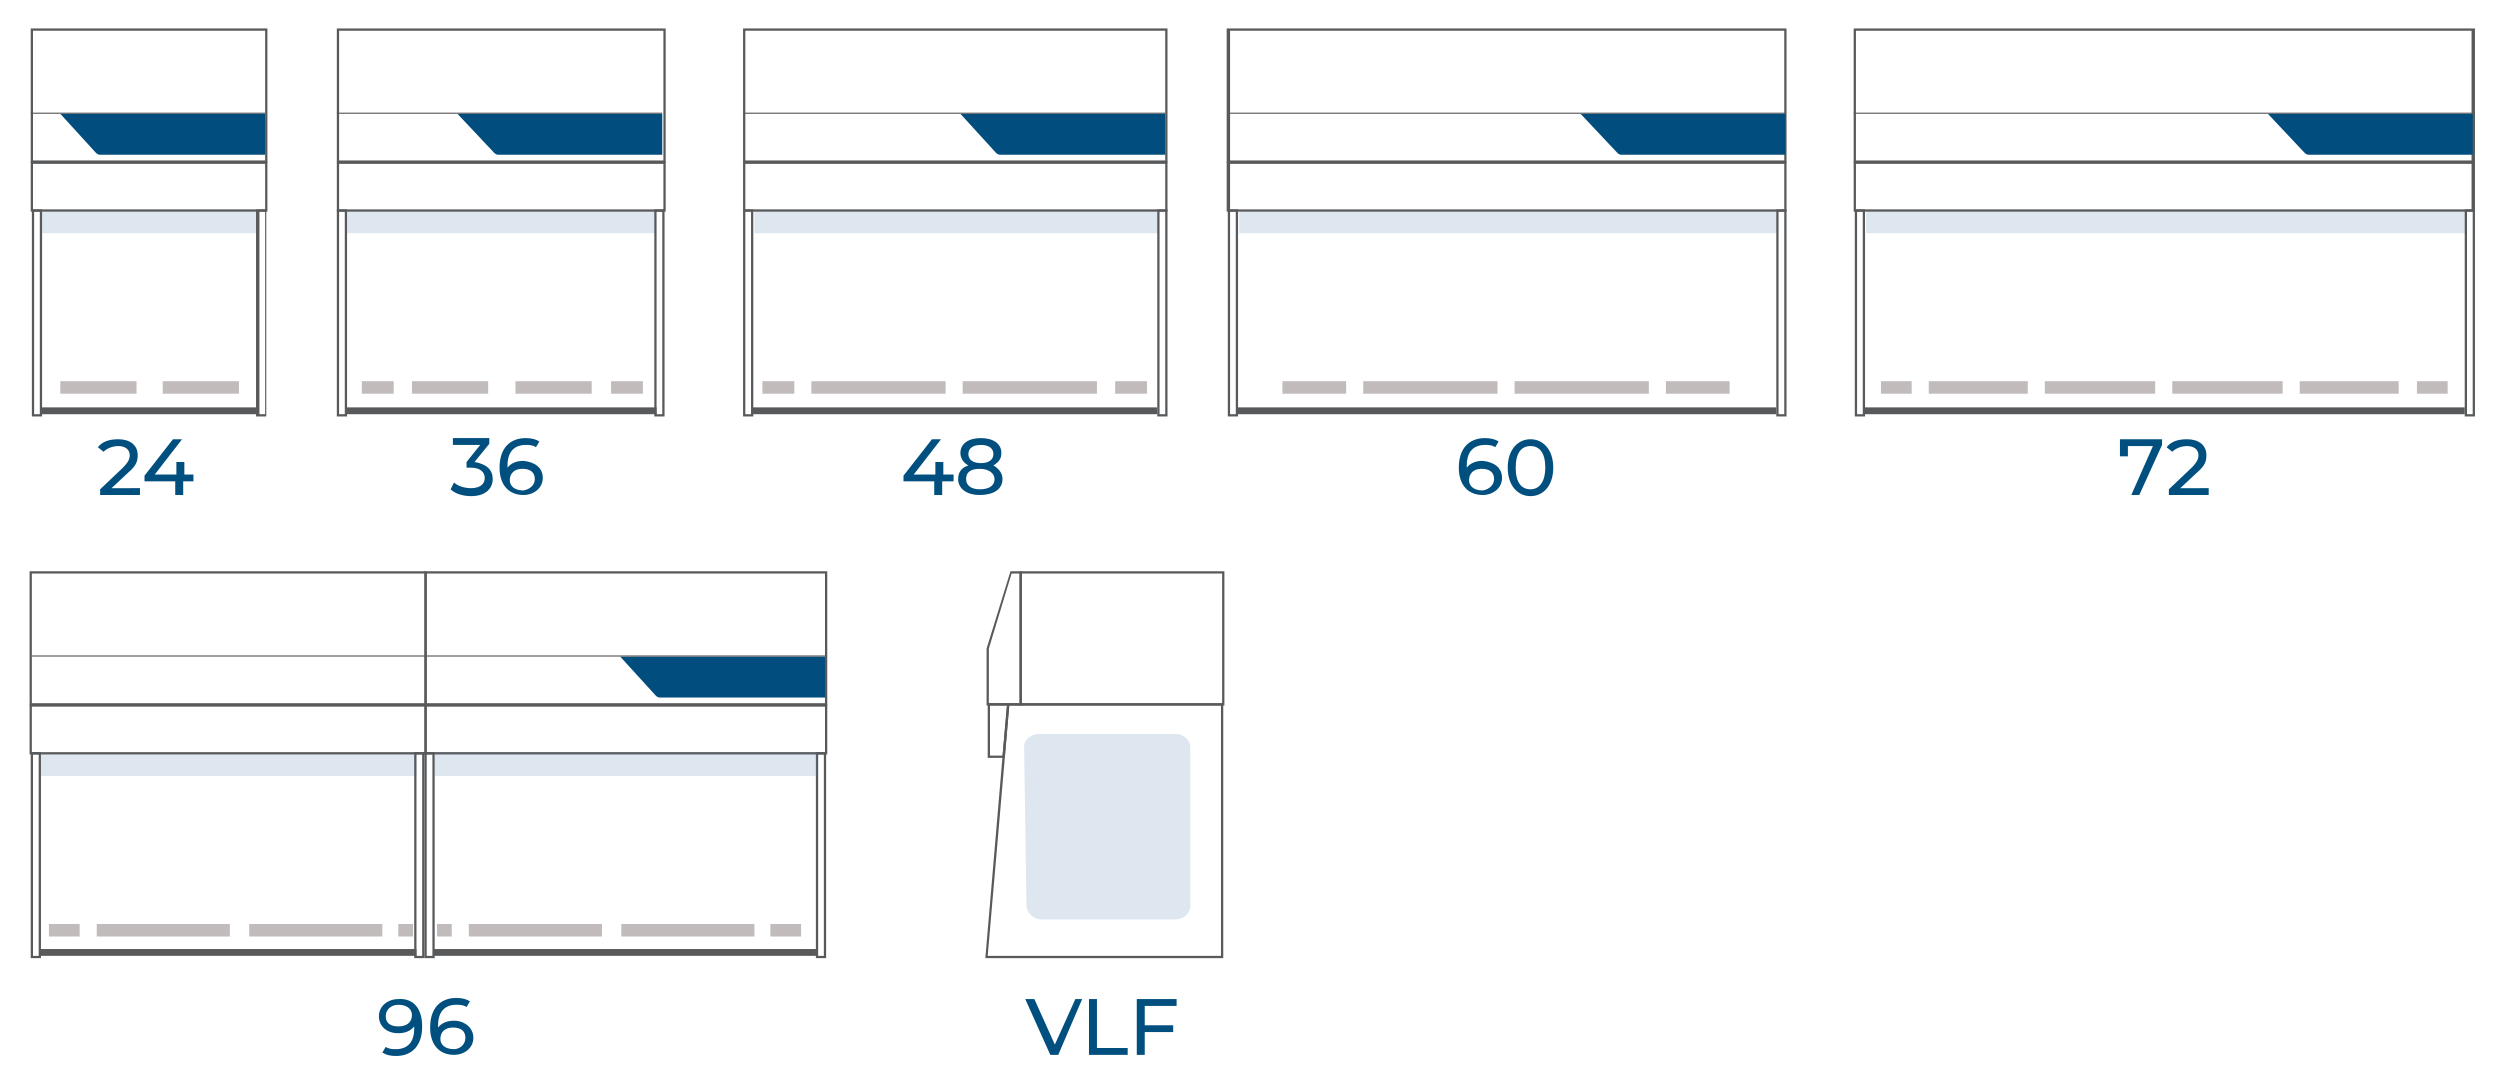 <?xml version="1.0" encoding="utf-8"?>
<!-- Generator: Adobe Illustrator 26.0.0, SVG Export Plug-In . SVG Version: 6.00 Build 0)  -->
<svg version="1.1" id="Layer_1" xmlns="http://www.w3.org/2000/svg" xmlns:xlink="http://www.w3.org/1999/xlink" x="0px" y="0px"
	 viewBox="0 0 219.7 94.8" style="enable-background:new 0 0 219.7 94.8;" xml:space="preserve">
<style type="text/css">
	.st0{fill:#004F7F;}
	.st1{opacity:0.2;}
	.st2{fill:#5B89B4;}
	.st3{fill:#58595B;}
	.st4{fill:#004D7E;}
	.st5{fill:#C1BCBB;}
</style>
<g>
	<path class="st0" d="M12.3,42.9v0.6H8.8V43l2-1.9c0.5-0.5,0.6-0.8,0.6-1.1c0-0.5-0.4-0.8-1-0.8c-0.5,0-1,0.2-1.3,0.5l-0.5-0.4
		c0.4-0.5,1-0.7,1.8-0.7c1,0,1.7,0.5,1.7,1.4c0,0.5-0.1,0.9-0.8,1.5l-1.5,1.4H12.3z"/>
	<path class="st0" d="M17,42.3h-0.9v1.2h-0.7v-1.2h-2.7v-0.5l2.5-3.2H16l-2.4,3.1h1.9v-1.1h0.7v1.1H17V42.3z"/>
</g>
<g>
	<path class="st0" d="M37.1,90.2c0,1.7-0.9,2.6-2.3,2.6c-0.5,0-0.9-0.1-1.2-0.3l0.3-0.5c0.3,0.2,0.6,0.2,0.9,0.2
		c1,0,1.6-0.6,1.6-1.8v-0.2c-0.3,0.4-0.8,0.6-1.4,0.6c-1,0-1.7-0.6-1.7-1.5s0.8-1.5,1.7-1.5C36.3,87.7,37.1,88.6,37.1,90.2z
		 M36.2,89.2c0-0.5-0.4-0.9-1.2-0.9c-0.6,0-1.1,0.4-1.1,1s0.4,0.9,1.1,0.9C35.8,90.2,36.2,89.8,36.2,89.2z"/>
	<path class="st0" d="M41.6,91.2c0,0.9-0.8,1.5-1.7,1.5c-1.3,0-2.1-0.9-2.1-2.4c0-1.7,0.9-2.6,2.3-2.6c0.5,0,0.9,0.1,1.2,0.3
		L41,88.5c-0.3-0.2-0.6-0.2-0.9-0.2c-1,0-1.6,0.6-1.6,1.8c0,0.1,0,0.1,0,0.2c0.3-0.4,0.8-0.6,1.4-0.6C40.8,89.7,41.6,90.3,41.6,91.2
		z M40.9,91.2c0-0.6-0.4-0.9-1.1-0.9c-0.7,0-1.1,0.4-1.1,1c0,0.5,0.4,0.9,1.2,0.9C40.4,92.2,40.9,91.8,40.9,91.2z"/>
</g>
<g>
	<path class="st0" d="M95.1,87.8L93,92.7h-0.7l-2.2-4.9h0.8l1.8,4l1.8-4C94.5,87.8,95.1,87.8,95.1,87.8z"/>
	<path class="st0" d="M95.7,87.8h0.7v4.3h2.7v0.6h-3.4C95.7,92.7,95.7,87.8,95.7,87.8z"/>
	<path class="st0" d="M100.6,88.4v1.7h2.5v0.6h-2.5v2h-0.7v-4.9h3.5v0.6C103.4,88.4,100.6,88.4,100.6,88.4z"/>
</g>
<g>
	<path class="st0" d="M43.3,42.1c0,0.8-0.6,1.5-1.9,1.5c-0.7,0-1.4-0.2-1.8-0.6l0.3-0.6c0.3,0.3,0.9,0.5,1.5,0.5
		c0.7,0,1.2-0.3,1.2-0.9c0-0.5-0.4-0.9-1.2-0.9H41v-0.5l1.2-1.5h-2.4v-0.6H43V39l-1.3,1.6C42.8,40.8,43.3,41.3,43.3,42.1z"/>
	<path class="st0" d="M47.7,42c0,0.9-0.8,1.5-1.7,1.5c-1.3,0-2.1-0.9-2.1-2.4c0-1.7,0.9-2.6,2.3-2.6c0.5,0,0.9,0.1,1.2,0.3l-0.3,0.5
		c-0.3-0.2-0.6-0.2-0.9-0.2c-1,0-1.6,0.6-1.6,1.8c0,0.1,0,0.1,0,0.2c0.3-0.4,0.8-0.6,1.4-0.6C47,40.6,47.7,41.1,47.7,42z M47,42.1
		c0-0.6-0.4-0.9-1.1-0.9c-0.7,0-1.1,0.4-1.1,1c0,0.5,0.4,0.9,1.2,0.9C46.6,43,47,42.6,47,42.1z"/>
</g>
<g>
	<path class="st0" d="M83.7,42.3h-0.9v1.2h-0.7v-1.2h-2.7v-0.5l2.5-3.2h0.8l-2.4,3.1h1.9v-1.1h0.7v1.1h0.9v0.6H83.7z"/>
	<path class="st0" d="M88.1,42.1c0,0.9-0.8,1.4-2,1.4s-1.9-0.6-1.9-1.4c0-0.6,0.3-1,0.9-1.2c-0.4-0.2-0.7-0.6-0.7-1.1
		c0-0.8,0.7-1.3,1.8-1.3c1.1,0,1.8,0.5,1.8,1.3c0,0.5-0.2,0.8-0.7,1.1C87.8,41.2,88.1,41.6,88.1,42.1z M87.4,42.1
		c0-0.5-0.5-0.9-1.3-0.9s-1.2,0.3-1.2,0.9c0,0.6,0.5,0.9,1.2,0.9C86.9,43,87.4,42.7,87.4,42.1z M85.1,39.9c0,0.5,0.4,0.8,1.1,0.8
		s1.1-0.3,1.1-0.8s-0.4-0.8-1.1-0.8C85.5,39.1,85.1,39.4,85.1,39.9z"/>
</g>
<g>
	<path class="st0" d="M132,42c0,0.9-0.8,1.5-1.7,1.5c-1.3,0-2.1-0.9-2.1-2.4c0-1.7,0.9-2.6,2.3-2.6c0.5,0,0.9,0.1,1.2,0.3l-0.3,0.5
		c-0.3-0.2-0.6-0.2-0.9-0.2c-1,0-1.6,0.6-1.6,1.8c0,0.1,0,0.1,0,0.2c0.3-0.4,0.8-0.6,1.4-0.6C131.3,40.6,132,41.1,132,42z
		 M131.3,42.1c0-0.6-0.4-0.9-1.1-0.9c-0.7,0-1.1,0.4-1.1,1c0,0.5,0.4,0.9,1.2,0.9C130.9,43,131.3,42.6,131.3,42.1z"/>
	<path class="st0" d="M132.5,41.1c0-1.6,0.9-2.5,2-2.5s2,0.9,2,2.5s-0.9,2.5-2,2.5S132.5,42.7,132.5,41.1z M135.8,41.1
		c0-1.3-0.5-1.9-1.3-1.9s-1.3,0.6-1.3,1.9s0.5,1.9,1.3,1.9S135.8,42.3,135.8,41.1z"/>
</g>
<g>
	<path class="st0" d="M190,38.6v0.5l-2,4.4h-0.7l1.9-4.3H187v0.9h-0.7v-1.5C186.3,38.6,190,38.6,190,38.6z"/>
	<path class="st0" d="M194.1,42.9v0.6h-3.5V43l2-1.9c0.5-0.5,0.6-0.8,0.6-1.1c0-0.5-0.4-0.8-1-0.8c-0.5,0-1,0.2-1.3,0.5l-0.5-0.4
		c0.4-0.5,1-0.7,1.8-0.7c1,0,1.7,0.5,1.7,1.4c0,0.5-0.1,0.9-0.8,1.5l-1.5,1.4H194.1z"/>
</g>
<g class="st1">
	<rect x="3.7" y="18.5" class="st2" width="19" height="2"/>
</g>
<g>
	<path class="st3" d="M23.5,14.3H2.7V2.5h20.8V14.3z M2.9,14.1h20.4V2.7H2.9V14.1z"/>
</g>
<g>
	<path class="st3" d="M23.5,18.6H2.7v-4.4h20.8V18.6z M2.9,18.4h20.4v-4H2.9V18.4z"/>
</g>
<g>
	<path class="st3" d="M3.7,36.6H2.8V18.4h0.9V36.6z M3,36.4h0.5V18.6H3V36.4z"/>
</g>
<g>
	<path class="st3" d="M23.4,36.6h-0.9V18.4h0.9V36.6z M22.8,36.4h0.5V18.6h-0.5V36.4z"/>
</g>
<g>
	<rect x="3.6" y="35.8" class="st3" width="19" height="0.6"/>
</g>
<g>
	<path class="st4" d="M5.3,10h18l0,3.6H8.8c-0.2,0-0.3-0.1-0.4-0.2L5.3,10z"/>
</g>
<g class="st1">
	<rect x="30.5" y="18.5" class="st2" width="27.1" height="2"/>
</g>
<g>
	<path class="st3" d="M58.5,14.3H29.6V2.5h28.9V14.3z M29.8,14.1h28.5V2.7H29.8V14.1z"/>
</g>
<g>
	<path class="st3" d="M58.5,18.6H29.6v-4.4h28.9V18.6z M29.8,18.4h28.5v-4H29.8V18.4z"/>
</g>
<g>
	<path class="st3" d="M30.5,36.6h-0.9V18.4h0.9V36.6z M29.8,36.4h0.5V18.6h-0.5V36.4z"/>
</g>
<g>
	<path class="st3" d="M58.4,36.6h-0.9V18.4h0.9V36.6z M57.7,36.4h0.5V18.6h-0.5V36.4z"/>
</g>
<g>
	<rect x="30.4" y="35.8" class="st3" width="27.3" height="0.6"/>
</g>
<g>
	<path class="st4" d="M40.2,10h18l0,3.6H43.8c-0.2,0-0.3-0.1-0.4-0.2L40.2,10z"/>
</g>
<g class="st1">
	<rect x="66.3" y="18.5" class="st2" width="35.5" height="2"/>
</g>
<g>
	<path class="st3" d="M102.6,14.3H65.3V2.5h37.3V14.3z M65.5,14.1h36.9V2.7H65.5V14.1z"/>
</g>
<g>
	<path class="st3" d="M102.6,18.6H65.3v-4.4h37.3V18.6z M65.5,18.4h36.9v-4H65.5V18.4z"/>
</g>
<g>
	<path class="st3" d="M66.2,36.6h-0.9V18.4h0.9V36.6z M65.5,36.4H66V18.6h-0.5V36.4z"/>
</g>
<g>
	<path class="st3" d="M102.6,36.6h-0.9V18.4h0.9V36.6z M101.9,36.4h0.5V18.6h-0.5V36.4z"/>
</g>
<g>
	<rect x="66.1" y="35.8" class="st3" width="35.6" height="0.6"/>
</g>
<g>
	<path class="st4" d="M84.4,10h18l0,3.6H87.9c-0.2,0-0.3-0.1-0.4-0.2L84.4,10z"/>
</g>
<g class="st1">
	<rect x="108.9" y="18.5" class="st2" width="47.3" height="2"/>
</g>
<g>
	<path class="st3" d="M157,14.3h-49.2V2.5H157V14.3z M108.1,14.1h48.7V2.7h-48.7V14.1z"/>
</g>
<g>
	<path class="st3" d="M157,18.6h-49.2v-4.4H157V18.6z M108.1,18.4h48.7v-4h-48.7V18.4z"/>
</g>
<g>
	<path class="st3" d="M108.8,36.6h-0.9V18.4h0.9V36.6z M108.1,36.4h0.5V18.6h-0.5V36.4z"/>
</g>
<g>
	<path class="st3" d="M157,36.6h-0.9V18.4h0.9V36.6z M156.3,36.4h0.5V18.6h-0.5V36.4z"/>
</g>
<g>
	<rect x="108.7" y="35.8" class="st3" width="47.4" height="0.6"/>
</g>
<g>
	<path class="st4" d="M138.9,10h18l0,3.6h-14.4c-0.2,0-0.3-0.1-0.4-0.2L138.9,10z"/>
</g>
<g class="st1">
	<rect x="164" y="18.5" class="st2" width="52.7" height="2"/>
</g>
<g>
	<path class="st3" d="M217.5,14.3h-54.6V2.5h54.6V14.3z M163.1,14.1h54.1V2.7h-54.1V14.1z"/>
</g>
<g>
	<path class="st3" d="M217.5,18.6h-54.6v-4.4h54.6V18.6z M163.1,18.4h54.1v-4h-54.1V18.4z"/>
</g>
<g>
	<path class="st3" d="M163.9,36.6H163V18.4h0.9V36.6z M163.2,36.4h0.5V18.6h-0.5V36.4z"/>
</g>
<g>
	<path class="st3" d="M217.5,36.6h-0.9V18.4h0.9V36.6z M216.8,36.4h0.5V18.6h-0.5V36.4z"/>
</g>
<g>
	<rect x="163.8" y="35.8" class="st3" width="52.8" height="0.6"/>
</g>
<g>
	<path class="st4" d="M199.3,10h18l0,3.6h-14.4c-0.2,0-0.3-0.1-0.4-0.2L199.3,10z"/>
</g>
<g class="st1">
	<path class="st2" d="M103.3,80.8H91.5c-0.7,0-1.3-0.6-1.3-1.3l-0.2-13.9c0-0.6,0.6-1.1,1.3-1.1h12c0.7,0,1.3,0.5,1.3,1.2v13.9
		C104.6,80.3,104,80.8,103.3,80.8z"/>
</g>
<g class="st1">
	<rect x="3.6" y="66.2" class="st2" width="33" height="2"/>
</g>
<g>
	<path class="st3" d="M37.5,62H2.6V50.2h34.9V62z M2.8,61.8h34.5V50.4H2.8V61.8z"/>
</g>
<g>
	<path class="st3" d="M37.5,66.3H2.6v-4.4h34.9V66.3z M2.8,66.1h34.5v-4H2.8V66.1z"/>
</g>
<g>
	<path class="st3" d="M72.7,62H37.3V50.2h35.4V62z M37.5,61.8h35V50.4h-35V61.8z"/>
</g>
<g>
	<path class="st3" d="M107.6,62h-18V50.2h18V62z M89.8,61.8h17.6V50.4H89.8V61.8z"/>
</g>
<g>
	<path class="st3" d="M88.3,66.6h-1.5v-4.8h1.9L88.3,66.6z M87,66.4h1.1l0.4-4.4H87V66.4z"/>
</g>
<g>
	<path class="st3" d="M89.8,62h-3.1l0-5l2.1-6.8h1V62z M86.9,61.8h2.7V50.4h-0.7L86.9,57V61.8z"/>
</g>
<g>
	<path class="st3" d="M72.7,66.3H37.3v-4.4h35.4V66.3z M37.5,66.1h35v-4h-35V66.1z"/>
</g>
<g>
	<path class="st3" d="M3.5,84.2H2.7V66.1h0.9V84.2z M2.9,84h0.5V66.3H2.9V84z"/>
</g>
<g>
	<path class="st3" d="M37.3,84.2h-0.9V66.1h0.9V84.2z M36.6,84h0.5V66.3h-0.5V84z"/>
</g>
<g>
	<path class="st3" d="M38.2,84.2h-0.9V66.1h0.9V84.2z M37.6,84H38V66.3h-0.5V84z"/>
</g>
<g>
	<path class="st3" d="M72.6,84.2h-0.9V66.1h0.9V84.2z M71.9,84h0.5V66.3h-0.5V84z"/>
</g>
<g>
	<path class="st3" d="M107.6,84.2H86.6l0-0.1l1.9-22.3h19V84.2z M86.8,84h20.5V62H88.7L86.8,84z"/>
</g>
<g>
	<rect x="3.5" y="83.4" class="st3" width="33.1" height="0.6"/>
</g>
<g class="st1">
	<rect x="38.2" y="66.2" class="st2" width="33.6" height="2"/>
</g>
<g>
	<rect x="38.1" y="83.4" class="st3" width="33.7" height="0.6"/>
</g>
<g>
	<path class="st4" d="M54.5,57.7h18l0,3.6H58c-0.2,0-0.3-0.1-0.4-0.2L54.5,57.7z"/>
</g>
<g>
	<rect x="2.7" y="9.9" class="st3" width="20.6" height="0.1"/>
</g>
<g>
	<rect x="29.6" y="9.9" class="st3" width="28.6" height="0.1"/>
</g>
<g>
	<rect x="65.3" y="9.9" class="st3" width="37.1" height="0.1"/>
</g>
<g>
	<rect x="108" y="9.9" class="st3" width="48.9" height="0.1"/>
</g>
<g>
	<rect x="162.9" y="9.9" class="st3" width="54.6" height="0.1"/>
</g>
<g>
	<rect x="2.8" y="57.6" class="st3" width="69.8" height="0.1"/>
</g>
<g>
	<rect x="5.3" y="33.5" class="st5" width="6.7" height="1.1"/>
</g>
<g>
	<rect x="14.3" y="33.5" class="st5" width="6.7" height="1.1"/>
</g>
<g>
	<rect x="36.2" y="33.5" class="st5" width="6.7" height="1.1"/>
</g>
<g>
	<rect x="31.8" y="33.5" class="st5" width="2.8" height="1.1"/>
</g>
<g>
	<rect x="53.7" y="33.5" class="st5" width="2.8" height="1.1"/>
</g>
<g>
	<rect x="45.3" y="33.5" class="st5" width="6.7" height="1.1"/>
</g>
<g>
	<rect x="67" y="33.5" class="st5" width="2.8" height="1.1"/>
</g>
<g>
	<rect x="98" y="33.5" class="st5" width="2.8" height="1.1"/>
</g>
<g>
	<rect x="84.6" y="33.5" class="st5" width="11.8" height="1.1"/>
</g>
<g>
	<rect x="71.3" y="33.5" class="st5" width="11.8" height="1.1"/>
</g>
<g>
	<rect x="112.7" y="33.5" class="st5" width="5.6" height="1.1"/>
</g>
<g>
	<rect x="146.4" y="33.5" class="st5" width="5.6" height="1.1"/>
</g>
<g>
	<rect x="133.1" y="33.5" class="st5" width="11.8" height="1.1"/>
</g>
<g>
	<rect x="119.8" y="33.5" class="st5" width="11.8" height="1.1"/>
</g>
<g>
	<rect x="179.7" y="33.5" class="st5" width="9.7" height="1.1"/>
</g>
<g>
	<rect x="169.5" y="33.5" class="st5" width="8.7" height="1.1"/>
</g>
<g>
	<rect x="8.5" y="81.2" class="st5" width="11.7" height="1.1"/>
</g>
<g>
	<rect x="21.9" y="81.2" class="st5" width="11.7" height="1.1"/>
</g>
<g>
	<rect x="41.2" y="81.2" class="st5" width="11.7" height="1.1"/>
</g>
<g>
	<rect x="54.6" y="81.2" class="st5" width="11.7" height="1.1"/>
</g>
<g>
	<rect x="165.3" y="33.5" class="st5" width="2.7" height="1.1"/>
</g>
<g>
	<rect x="212.4" y="33.5" class="st5" width="2.7" height="1.1"/>
</g>
<g>
	<rect x="4.3" y="81.2" class="st5" width="2.7" height="1.1"/>
</g>
<g>
	<rect x="67.7" y="81.2" class="st5" width="2.7" height="1.1"/>
</g>
<g>
	<rect x="35" y="81.2" class="st5" width="1.3" height="1.1"/>
</g>
<g>
	<rect x="38.4" y="81.2" class="st5" width="1.3" height="1.1"/>
</g>
<g>
	<rect x="202.1" y="33.5" class="st5" width="8.7" height="1.1"/>
</g>
<g>
	<rect x="190.9" y="33.5" class="st5" width="9.7" height="1.1"/>
</g>
</svg>
